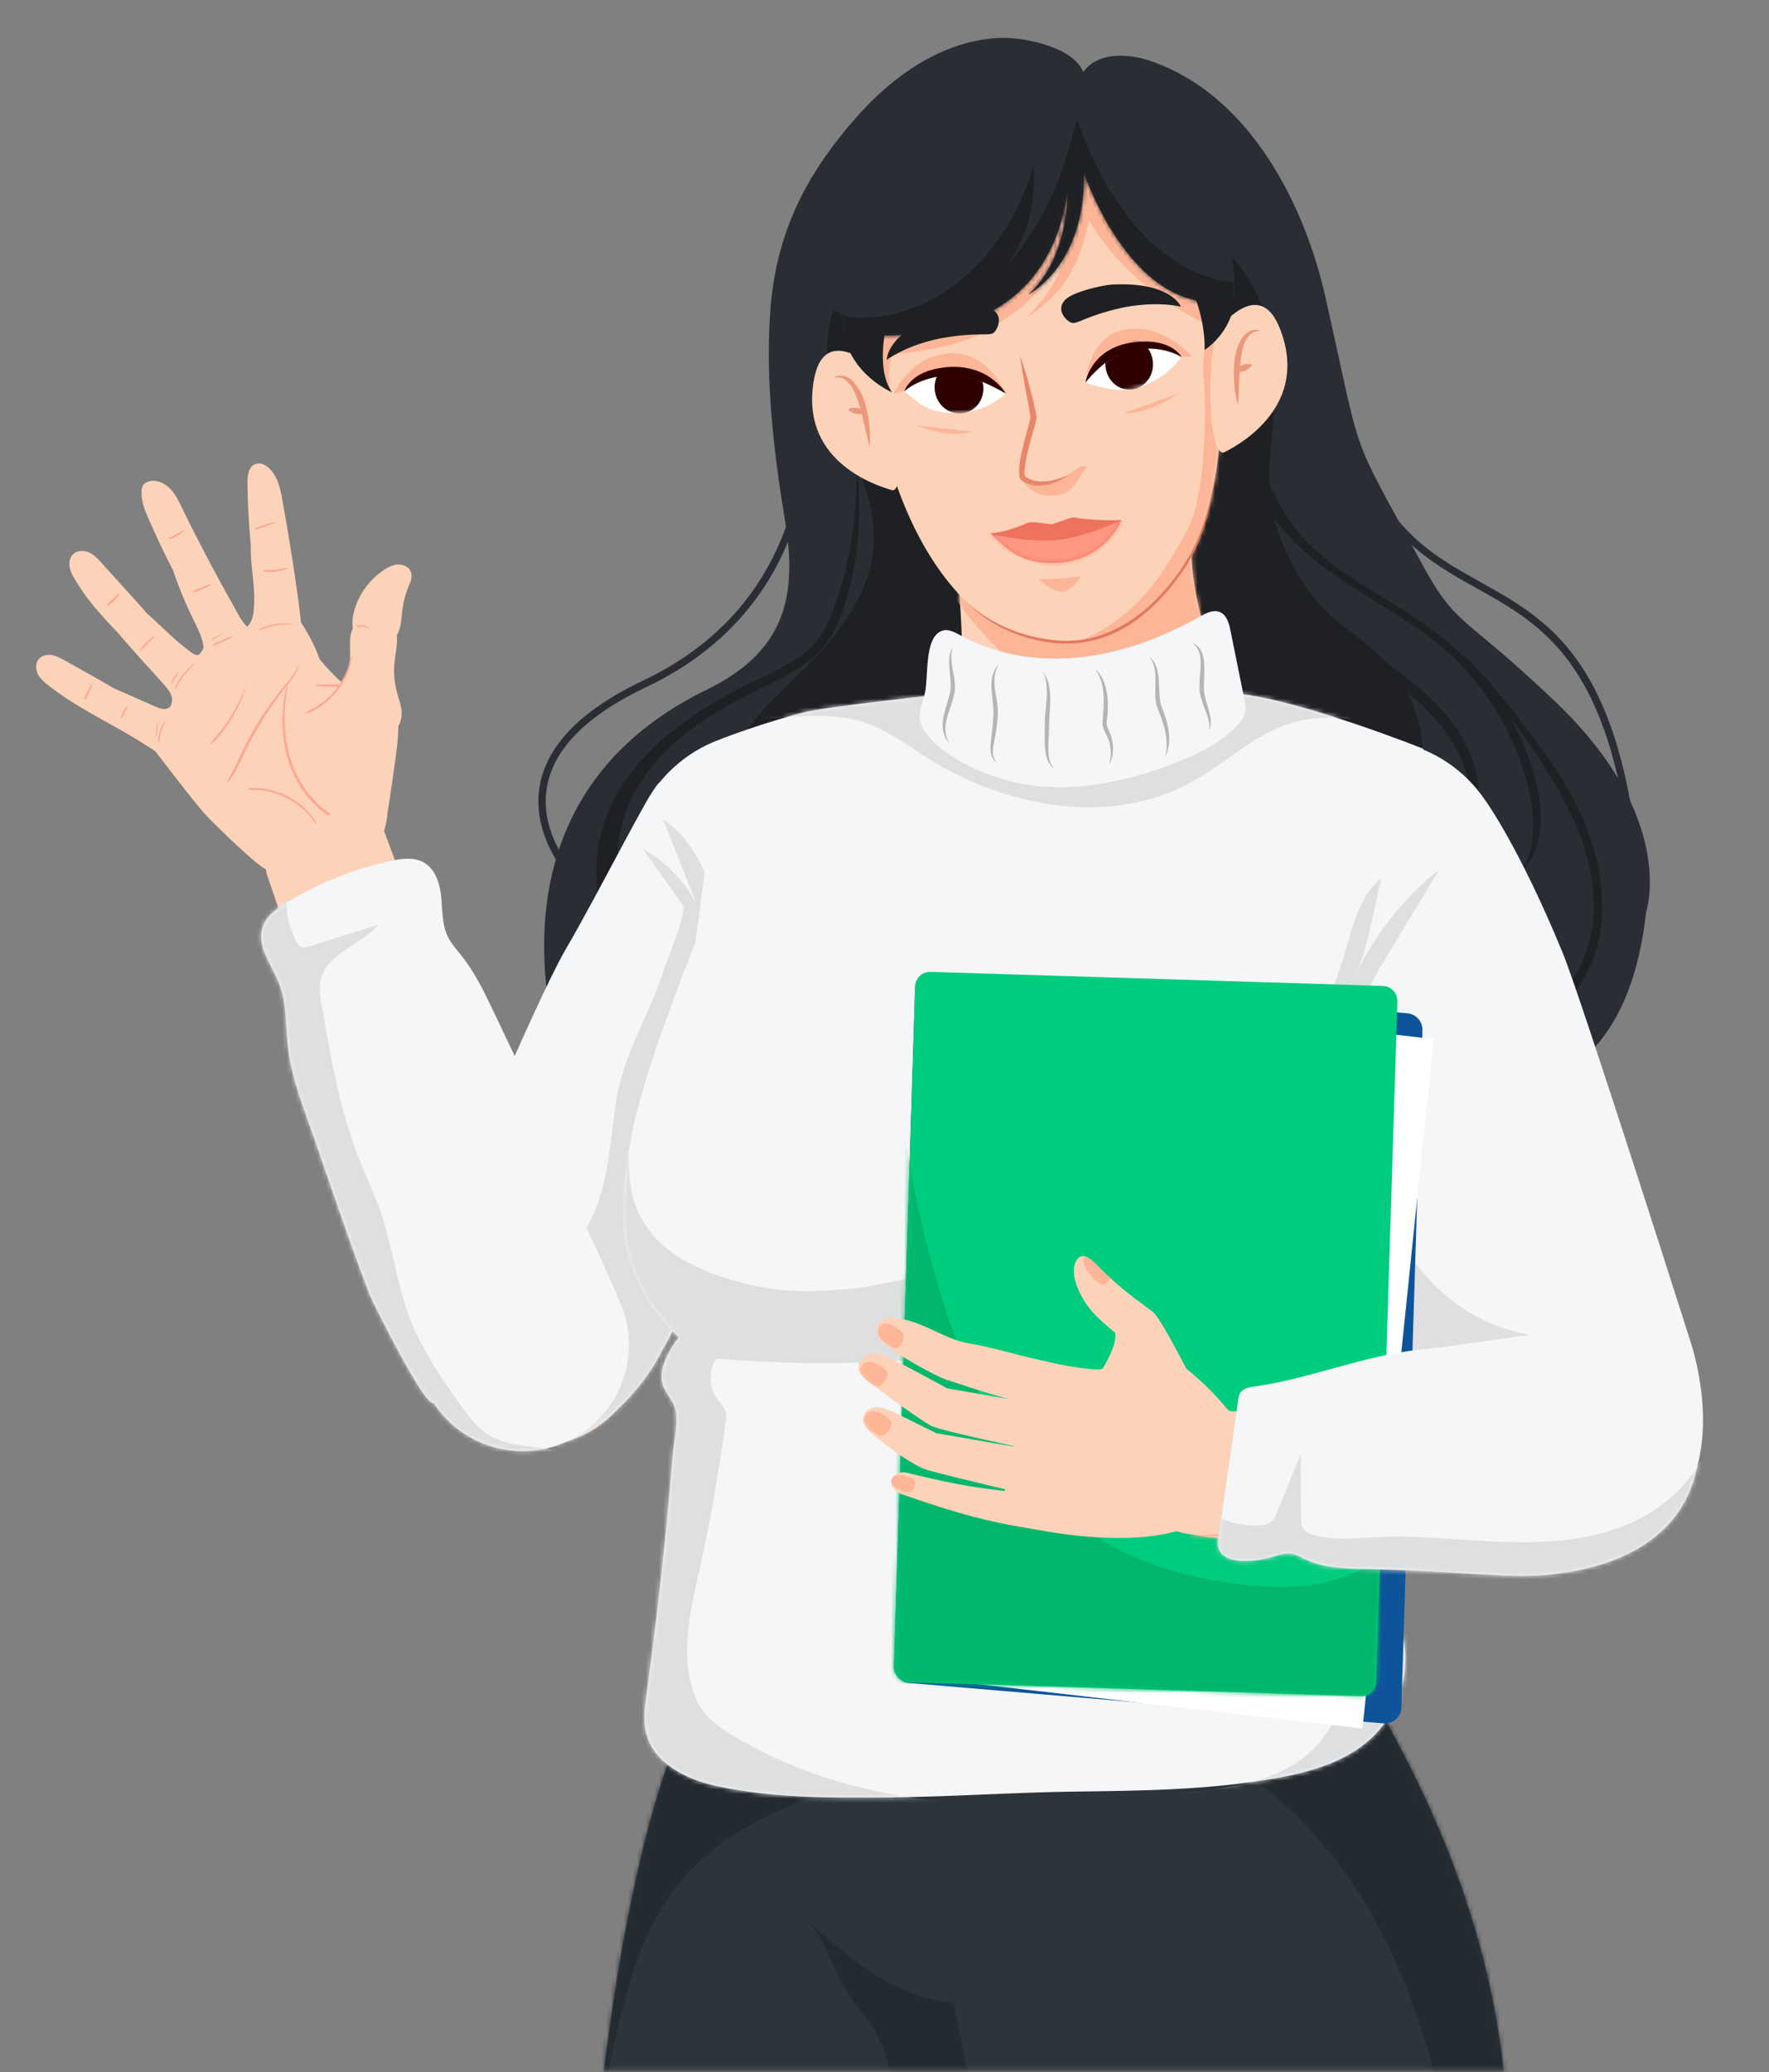 <svg xmlns="http://www.w3.org/2000/svg" width="404" height="473" viewBox="0 0 404 473" fill="none"><rect x="0" y="0" width="404" height="473" fill="#808080" stroke="none"/><g clip-path="url(#clip0_14_2124)"><mask id="mask0_14_2124" style="mask-type:luminance" maskUnits="userSpaceOnUse" x="-71" y="-37" width="545" height="510"><path d="M473.19 -37H-71V472.72H473.19V-37Z" fill="white"></path></mask><g mask="url(#mask0_14_2124)"><path d="M250.57 511.8C252.06 503.56 253.53 495.31 255 487.07C258.92 465.12 262.86 442.78 260.26 420.64C267.85 401.05 243.98 393.87 224.69 390.74C211.48 388.6 169.89 386.53 157.81 390.43C157.81 390.43 144.85 410.63 137.05 480.19C127.06 540.13 134.74 586.25 143.04 645.48C144.04 652.59 147.19 673.43 150.9 679.58C159.61 694.03 188.43 691.5 203.11 683.19C217.79 674.88 218.91 663.74 222.53 647.26C224.99 636.06 227.81 624.92 230.36 613.67C238.04 579.91 244.43 545.87 250.58 511.81L250.57 511.8Z" fill="#2D353B"></path><mask id="mask1_14_2124" style="mask-type:luminance" maskUnits="userSpaceOnUse" x="132" y="388" width="130" height="302"><path d="M250.57 511.8C252.06 503.56 253.53 495.31 255 487.07C258.92 465.12 262.86 442.78 260.26 420.64C267.85 401.05 243.98 393.87 224.69 390.74C211.48 388.6 169.89 386.53 157.81 390.43C157.81 390.43 144.85 410.63 137.05 480.19C127.06 540.13 134.74 586.25 143.04 645.48C144.04 652.59 147.19 673.43 150.9 679.58C159.61 694.03 188.43 691.5 203.11 683.19C217.79 674.88 218.91 663.74 222.53 647.26C224.99 636.06 227.81 624.92 230.36 613.67C238.04 579.91 244.43 545.87 250.58 511.81L250.57 511.8Z" fill="white"></path></mask><g mask="url(#mask1_14_2124)"><path d="M252.54 613.08C255.24 606.81 257.52 600.49 258.83 594.25C261.86 579.87 262.08 563.5 263.16 548.76C264.04 536.87 268.17 527.64 266.34 515.22C264.16 500.41 258.24 486.14 250.73 473.27C246.14 465.39 239.43 457.42 230.34 456.67C227.12 456.4 223.91 457.09 220.69 457.21C206.52 457.74 194.46 447.61 183.96 438.07C188.4 442.1 191.12 452.15 195.26 457.26C201.24 464.65 202.2 467.76 204.25 477.29C211.46 510.87 227.04 544.5 221.93 579.38C219.75 594.27 209.98 648.82 208.06 661.73C206.53 672.06 204.31 682.73 199.31 691.89C211.44 689.43 216.75 678.3 222.38 667.27C231.86 648.69 244.28 632.24 252.53 613.07L252.54 613.08Z" fill="#242B30"></path><path d="M204.4 402.21C198.09 406 190.94 408.12 184.07 410.76C174.08 414.59 164.33 419.71 157.1 427.6C139.31 447 141.15 476.98 131.05 501.28C132.51 463.41 136.05 425.63 141.67 388.16C163.25 391.24 184.91 393.83 206.61 395.92" fill="#242B30"></path></g><path d="M88.33 191.41C86.03 183.86 79.69 185.74 72.14 188.04C64.59 190.34 59.63 195.65 60.99 199.74L67.66 219.29L96.84 213.97L88.34 191.4L88.33 191.41Z" fill="#FCD3B9"></path><path d="M79.77 199.486C88.161 194.656 91.047 183.938 86.216 175.548C81.386 167.157 70.668 164.272 62.278 169.102C53.887 173.933 51.001 184.65 55.832 193.041C60.663 201.431 71.38 204.317 79.77 199.486Z" fill="#FCD3B9"></path><path d="M60.63 198.4C61.36 197.89 82.15 188.95 88.52 185.35C88.73 184.54 90.65 171.31 90.79 169.32C90.87 168.15 90.95 166.96 90.97 165.78C91.05 165.63 91.13 165.48 91.2 165.32C91.55 164.55 91.74 163.7 91.74 162.85C91.74 161.89 91.52 160.96 91.25 160.04C90.98 159.12 90.67 158.21 90.46 157.27C90.25 156.31 90.1 155.34 90.04 154.37C89.97 153.4 89.98 152.43 90.07 151.47C90.15 150.55 90.3 149.65 90.43 148.74C90.56 147.84 90.67 146.94 90.67 146.04C90.67 145.71 90.66 145.37 90.62 145.04C91.08 144.3 91.34 143.41 91.49 142.56C91.72 141.31 91.76 140.03 91.95 138.77C92.17 137.29 92.55 135.84 93.08 134.43C93.54 133.21 94.32 131.87 93.82 130.54C93.33 129.25 91.8 128.72 90.53 128.89C89.09 129.09 87.77 129.99 86.64 130.87C84.47 132.56 82.74 134.81 81.64 137.32C81.07 138.62 80.64 140.02 80.52 141.44C80.46 142.1 80.48 142.77 80.59 143.43C80.45 143.71 80.34 144.01 80.25 144.28C80 145.09 79.93 145.93 79.93 146.77C79.93 148.31 80.09 149.84 79.8 151.37C79.56 152.62 79.06 153.83 78.38 154.91C78.22 155.16 78.05 155.41 77.88 155.64C77.6 155.39 77.33 155.13 77.05 154.87C75.72 153.59 74.46 152.26 73.28 150.84C73.18 150.72 73.08 150.59 72.97 150.46C72.83 150.04 72.68 149.63 72.52 149.22C71.79 147.4 70.89 145.63 69.89 143.93C69.52 143.3 69.13 142.68 68.73 142.07C68.52 139.82 68.2 137.58 67.89 135.34C67.57 133.04 67.24 130.74 66.88 128.44C66.17 123.87 65.42 119.31 64.6 114.76C64.24 112.74 63.89 110.63 62.9 108.8C62.42 107.91 61.78 107.09 60.96 106.48C60.22 105.93 59.29 105.6 58.38 105.91C56.7 106.48 56.49 108.71 56.51 110.21C56.54 112.48 56.61 114.75 56.73 117.02C56.85 119.25 57 121.49 57.21 123.72C57.23 123.98 57.26 124.23 57.28 124.49C57.26 124.82 57.26 125.15 57.26 125.48C57.27 126.48 57.32 127.48 57.41 128.48C57.73 132.02 58.32 135.58 57.97 139.14C57.83 140.54 57.53 142.1 56.45 143.08C55.1 141.76 54.25 139.96 53.34 138.34C52.16 136.24 51 134.13 49.85 132.02C47.57 127.81 45.35 123.57 43.21 119.28C42.67 118.19 42.13 117.1 41.59 116C41.1 114.99 40.62 113.98 40.01 113.03C38.97 111.42 37.4 109.99 35.42 109.79C34.48 109.7 33.31 109.89 32.73 110.72C32.43 111.14 32.35 111.67 32.33 112.18C32.31 112.71 32.33 113.24 32.41 113.76C32.72 115.93 33.71 117.96 34.6 119.94C36.13 123.39 37.75 126.8 39.51 130.14C39.85 131.17 40.19 132.19 40.58 133.2C41.26 134.99 41.99 136.76 42.78 138.51C43.56 140.26 44.45 141.95 45.25 143.69C45.85 145.01 46.39 146.42 46.48 147.88C46.38 148.09 46.28 148.3 46.16 148.5C45.96 148.84 45.74 149.24 45.39 149.44C45.09 149.61 44.75 149.53 44.46 149.4C44.15 149.27 43.88 149.07 43.61 148.87C43.29 148.64 42.97 148.4 42.66 148.16C42.04 147.69 41.44 147.2 40.85 146.69C39.65 145.67 38.51 144.6 37.36 143.52C36.2 142.43 35.04 141.34 33.84 140.29C33.76 140.22 33.68 140.15 33.6 140.08C31.62 137.78 29.56 135.54 27.52 133.29C26.35 132 25.18 130.71 24.02 129.43C23.01 128.31 22.01 127.01 20.66 126.28C19.47 125.64 17.83 125.5 16.76 126.47C15.65 127.48 15.68 129.1 16.16 130.41C16.44 131.18 16.87 131.89 17.3 132.6C17.73 133.32 18.19 134.03 18.67 134.73C19.6 136.1 20.61 137.41 21.67 138.68C23.34 140.68 25.11 142.59 26.92 144.45C27.27 144.86 27.61 145.27 27.96 145.67C28.66 146.48 29.37 147.28 30.07 148.08C32.58 150.94 35.19 153.71 37.7 156.57C38.28 157.23 38.85 157.94 39.13 158.78C39.35 159.42 39.33 160.11 39.13 160.75C39.08 160.91 39.02 161.07 38.95 161.23C38.91 161.28 38.86 161.33 38.82 161.37C38.36 161.8 37.77 161.92 37.16 161.84C36.54 161.76 35.96 161.5 35.39 161.26C34.68 160.95 33.98 160.64 33.27 160.32C31.83 159.68 30.38 159.05 28.94 158.41C27.94 157.97 26.93 157.53 25.93 157.09C22.4 155.01 18.81 153.03 15.24 151.02C13.74 150.18 11.99 149.11 10.19 149.62C9.39 149.85 8.73 150.39 8.44 151.18C8.17 151.9 8.21 152.7 8.45 153.42C8.73 154.27 9.35 154.99 10 155.59C10.7 156.23 11.46 156.8 12.22 157.36C13.71 158.46 15.24 159.49 16.81 160.47C19.93 162.43 23.18 164.18 26.39 165.99C29.48 167.72 32.52 169.52 35.46 171.49C35.92 172.07 36.37 172.66 36.81 173.24C38.54 175.5 40.28 177.74 42.03 179.98C43.5 181.87 44.99 183.75 46.56 185.56C48.14 187.36 58.39 197.46 60.69 198.4H60.63Z" fill="#FCD3B9"></path><path d="M81.52 142.84C81.74 142.73 81.99 142.71 82.23 142.7C82.47 142.7 82.71 142.7 82.94 142.74C83.41 142.81 83.86 143 84.24 143.29C84.31 143.34 84.25 143.47 84.17 143.43C83.77 143.26 83.34 143.13 82.91 143.07C82.7 143.04 82.48 143.03 82.27 143.04C82.05 143.05 81.83 143.1 81.6 143.11C81.44 143.11 81.35 142.91 81.51 142.83L81.52 142.84Z" fill="#FFA792"></path><path d="M69.8 162.67C70.06 162.53 70.3 162.39 70.55 162.24C70.79 162.1 71.05 161.99 71.29 161.86C71.79 161.6 72.27 161.31 72.74 161C73.69 160.37 74.58 159.65 75.39 158.85C76.04 158.21 76.63 157.51 77.17 156.77C76.3 156.77 75.47 156.75 74.64 156.73C74.23 156.73 73.81 156.7 73.4 156.68C72.99 156.66 72.58 156.6 72.16 156.59C72 156.59 72.03 156.35 72.18 156.35C72.61 156.35 73.03 156.3 73.46 156.28C73.87 156.26 74.27 156.25 74.68 156.24C75.51 156.24 76.34 156.22 77.17 156.23C77.29 156.23 77.37 156.33 77.41 156.43C78.11 155.43 78.69 154.37 79.15 153.26C79.39 152.68 79.62 152.08 79.8 151.48C79.89 151.18 79.97 150.87 80.05 150.56C80.13 150.23 80.25 149.91 80.32 149.58C80.32 149.54 80.38 149.55 80.38 149.58C80.36 149.87 80.37 150.18 80.32 150.47C80.27 150.75 80.21 151.03 80.15 151.3C80.02 151.87 79.87 152.43 79.67 152.97C79.27 154.07 78.76 155.12 78.15 156.11C76.93 158.09 75.29 159.82 73.39 161.15C72.85 161.52 72.3 161.87 71.71 162.17C71.42 162.32 71.13 162.47 70.82 162.59C70.52 162.71 70.18 162.79 69.87 162.86C69.75 162.89 69.71 162.71 69.81 162.66L69.8 162.67Z" fill="#FFA792"></path><path d="M55.55 172.49C57.33 168.69 59.43 165.05 61.78 161.57C62.94 159.86 64.18 158.2 65.51 156.52C65.49 156.59 65.47 156.67 65.45 156.74C64.8 159.12 64.55 161.62 64.52 164.08C64.49 166.55 64.71 169.03 65.26 171.45C65.79 173.79 66.61 176.05 67.77 178.15C68.9 180.21 70.32 182.12 72 183.77C72.83 184.58 73.72 185.34 74.68 185.99C74.77 186.05 74.87 186.1 74.96 186.16C75.13 186.05 75.3 185.94 75.48 185.83C74.16 184.92 72.92 183.91 71.81 182.74C70.23 181.06 68.91 179.15 67.88 177.09C66.83 174.98 66.07 172.73 65.61 170.41C65.13 168.01 64.95 165.56 65.02 163.12C65.05 161.9 65.17 160.7 65.29 159.49C65.35 158.87 65.45 158.26 65.53 157.65C65.58 157.2 65.63 156.75 65.69 156.3C66.22 155.63 66.74 154.96 67.2 154.24C67.45 153.85 67.68 153.45 67.87 153.02C68.07 152.57 68.2 152.12 68.32 151.64C68.32 151.6 68.28 151.58 68.26 151.62C68.07 152.13 67.81 152.63 67.53 153.09C67.25 153.55 66.97 154.01 66.65 154.45C66.02 155.32 65.32 156.13 64.63 156.96C61.98 160.17 59.62 163.59 57.58 167.21C56.56 169.03 55.61 170.89 54.73 172.78C54.3 173.72 53.87 174.65 53.41 175.58C52.95 176.5 52.43 177.39 51.92 178.29C51.86 178.4 52 178.56 52.1 178.45C52.9 177.61 53.5 176.61 54.04 175.59C54.58 174.58 55.06 173.53 55.55 172.48V172.49Z" fill="#FFA792"></path><path d="M48.07 169.72C48.67 168.9 49.36 168.15 50 167.37C50.64 166.58 51.25 165.76 51.82 164.92C52.98 163.23 53.97 161.45 54.86 159.61C55.36 158.57 55.83 157.52 56.23 156.44C56.25 156.4 56.31 156.42 56.3 156.47C55.99 157.46 55.66 158.45 55.27 159.41C54.89 160.35 54.45 161.26 53.97 162.15C53 163.97 51.88 165.7 50.61 167.32C49.89 168.24 49.15 169.15 48.23 169.88C48.13 169.96 47.99 169.84 48.06 169.73L48.07 169.72Z" fill="#FFA792"></path><path d="M60.21 130.16C60.43 130.15 60.63 130.13 60.85 130.13C61.07 130.13 61.29 130.14 61.51 130.14C61.96 130.14 62.4 130.12 62.85 130.07C63.28 130.03 63.7 129.96 64.13 129.87C64.57 129.78 65.02 129.7 65.45 129.59C65.58 129.56 65.64 129.76 65.52 129.82C65.1 130 64.67 130.17 64.23 130.28C63.79 130.38 63.34 130.46 62.89 130.52C62.44 130.57 61.99 130.6 61.54 130.6C61.31 130.6 61.07 130.6 60.84 130.58C60.61 130.56 60.41 130.5 60.18 130.44C60.04 130.4 60.06 130.17 60.21 130.16Z" fill="#FFA792"></path><path d="M58.4 120.57C58.7 120.36 59.08 120.25 59.42 120.13C59.79 120 60.17 119.88 60.55 119.76C61.29 119.53 62.03 119.36 62.78 119.22C62.89 119.2 62.95 119.38 62.84 119.41C62.12 119.64 61.4 119.89 60.68 120.13C60.32 120.25 59.96 120.38 59.6 120.51C59.26 120.64 58.9 120.8 58.54 120.86C58.39 120.88 58.26 120.67 58.41 120.57H58.4Z" fill="#FFA792"></path><path d="M38.59 122.85C38.81 122.67 39.1 122.52 39.36 122.4C39.65 122.27 39.94 122.12 40.22 121.97C40.77 121.67 41.3 121.36 41.85 121.05C41.96 120.99 42.06 121.15 41.97 121.23C41.5 121.66 40.99 122.02 40.44 122.33C40.17 122.48 39.9 122.63 39.62 122.76C39.35 122.89 39.01 123.02 38.7 123.05C38.59 123.06 38.51 122.92 38.6 122.84L38.59 122.85Z" fill="#FFA792"></path><path d="M44.15 134.95C44.43 134.74 44.78 134.61 45.1 134.47C45.42 134.33 45.75 134.2 46.07 134.06C46.72 133.79 47.37 133.54 48.05 133.34C48.19 133.3 48.23 133.51 48.12 133.57C47.5 133.92 46.87 134.2 46.22 134.49C45.91 134.63 45.6 134.76 45.29 134.89C44.97 135.02 44.63 135.19 44.29 135.24C44.13 135.26 44.02 135.05 44.16 134.95H44.15Z" fill="#FFA792"></path><path d="M24.51 138.08C24.6 137.96 24.7 137.84 24.78 137.71C24.86 137.58 24.98 137.48 25.09 137.37C25.3 137.16 25.51 136.95 25.73 136.75C25.95 136.55 26.17 136.34 26.38 136.14C26.61 135.93 26.86 135.75 27.1 135.55C27.22 135.45 27.41 135.61 27.31 135.74C27.11 135.97 26.93 136.21 26.72 136.43C26.51 136.65 26.3 136.86 26.09 137.07C25.88 137.28 25.67 137.49 25.45 137.7C25.34 137.8 25.24 137.93 25.11 138.01C24.98 138.09 24.85 138.18 24.72 138.27C24.6 138.36 24.4 138.21 24.51 138.08Z" fill="#FFA792"></path><path d="M31.91 148.39C32.33 147.81 32.83 147.29 33.33 146.78C33.84 146.26 34.36 145.76 34.91 145.28C35.02 145.18 35.2 145.34 35.1 145.46C34.64 146.01 34.16 146.54 33.66 147.06C33.15 147.59 32.65 148.1 32.07 148.54C31.97 148.62 31.83 148.5 31.9 148.39H31.91Z" fill="#FFA792"></path><path d="M19.25 159.52C19.32 159.21 19.44 158.94 19.58 158.66C19.73 158.37 19.87 158.08 20.02 157.79C20.16 157.51 20.3 157.23 20.46 156.96C20.62 156.68 20.79 156.41 20.95 156.13C21.01 156.03 21.17 156.12 21.13 156.22C21.01 156.51 20.91 156.81 20.78 157.1C20.66 157.39 20.52 157.67 20.38 157.96C20.25 158.24 20.12 158.51 19.98 158.79C19.84 159.08 19.7 159.37 19.49 159.62C19.41 159.71 19.21 159.68 19.24 159.53L19.25 159.52Z" fill="#FFA792"></path><path d="M27.68 163.76C27.67 163.54 27.77 163.3 27.85 163.1C27.93 162.88 28.05 162.67 28.16 162.46C28.27 162.26 28.38 162.07 28.51 161.89C28.65 161.71 28.8 161.53 28.95 161.36C29.04 161.26 29.19 161.36 29.12 161.48C29.01 161.67 28.91 161.86 28.81 162.05C28.72 162.25 28.61 162.43 28.51 162.63C28.42 162.82 28.33 163.02 28.25 163.21C28.21 163.31 28.16 163.41 28.11 163.51C28.06 163.62 28.03 163.73 27.95 163.82C27.87 163.91 27.67 163.91 27.66 163.75L27.68 163.76Z" fill="#FFA792"></path><path d="M48.58 147.18C48.72 147.04 48.94 146.95 49.12 146.86C49.31 146.77 49.5 146.68 49.69 146.6C50.1 146.42 50.51 146.25 50.92 146.07L52.11 145.56C52.5 145.39 52.9 145.21 53.32 145.15C53.37 145.15 53.4 145.21 53.36 145.24C53.04 145.5 52.66 145.67 52.29 145.85L51.08 146.4C50.69 146.58 50.3 146.76 49.9 146.94C49.71 147.03 49.52 147.11 49.32 147.19C49.12 147.27 48.9 147.38 48.69 147.39C48.57 147.39 48.51 147.27 48.59 147.18H48.58Z" fill="#FFA792"></path><path d="M48.24 146.03C48.46 145.85 48.72 145.71 48.96 145.57C49.22 145.42 49.48 145.27 49.74 145.12C50.26 144.83 50.79 144.55 51.32 144.28C50.86 144.63 50.37 144.95 49.88 145.26C49.63 145.42 49.37 145.57 49.11 145.73C48.86 145.88 48.6 146.05 48.33 146.16C48.25 146.19 48.17 146.09 48.25 146.03H48.24Z" fill="#FFA792"></path><path d="M59.11 143.76C60.16 143.05 61.5 142.7 62.74 142.48C64.04 142.26 65.33 142.27 66.63 142.48C66.7 142.49 66.69 142.6 66.62 142.6C65.36 142.5 64.07 142.59 62.83 142.81C62.21 142.92 61.6 143.08 61 143.27C60.4 143.47 59.81 143.72 59.21 143.92C59.12 143.95 59.01 143.83 59.11 143.76Z" fill="#FFA792"></path><path d="M39.95 157.19C39.97 156.91 40.12 156.61 40.25 156.35C40.38 156.08 40.52 155.81 40.67 155.55C40.98 155.02 41.32 154.51 41.71 154.03C42.46 153.09 43.32 152.23 44.35 151.58C44.4 151.55 44.45 151.63 44.41 151.67C43.53 152.47 42.69 153.3 41.98 154.25C41.63 154.72 41.31 155.21 41.02 155.71C40.87 155.96 40.74 156.22 40.61 156.48C40.48 156.74 40.36 157.05 40.18 157.27C40.1 157.36 39.95 157.32 39.96 157.19H39.95Z" fill="#FFA792"></path><path d="M39.1 156.02C39.17 155.54 39.47 155.09 39.71 154.68C39.96 154.25 40.25 153.85 40.6 153.49C40.67 153.42 40.77 153.53 40.73 153.6C40.48 154.01 40.23 154.42 39.99 154.84C39.87 155.04 39.76 155.25 39.65 155.45C39.54 155.66 39.42 155.89 39.27 156.08C39.22 156.14 39.1 156.11 39.11 156.02H39.1Z" fill="#FFA792"></path><path d="M36.15 169.35C36.04 168.93 36.15 168.42 36.24 168.01C36.33 167.56 36.44 167.12 36.59 166.69C36.88 165.82 37.33 165.02 37.87 164.28C37.9 164.24 37.96 164.28 37.94 164.33C37.51 165.11 37.17 165.95 36.9 166.8C36.77 167.22 36.66 167.64 36.58 168.07C36.54 168.29 36.52 168.51 36.48 168.72C36.45 168.93 36.42 169.17 36.33 169.36C36.29 169.45 36.18 169.43 36.15 169.34V169.35Z" fill="#FFA792"></path><path d="M35.6 167.96C35.6 167.51 35.67 167.06 35.71 166.61C35.76 166.16 35.8 165.71 35.85 165.26C35.86 165.15 36.04 165.16 36.03 165.28C36 165.73 35.97 166.18 35.94 166.63C35.91 167.08 35.89 167.53 35.82 167.98C35.8 168.12 35.6 168.1 35.61 167.96H35.6Z" fill="#FFA792"></path><path d="M56.94 180.31C57.27 180.36 57.61 180.31 57.94 180.32C58.27 180.32 58.59 180.34 58.92 180.36C59.57 180.4 60.22 180.48 60.86 180.6C63.14 181.02 65.33 181.93 67.26 183.22C69.17 184.5 70.83 186.15 72.14 188.04C72.19 188 72.25 187.97 72.3 187.93C71.65 186.79 70.87 185.76 69.93 184.84C68.23 183.16 66.17 181.86 63.94 181C62.82 180.57 61.66 180.25 60.47 180.06C59.88 179.97 59.29 179.9 58.7 179.87C58.4 179.86 58.11 179.85 57.81 179.85C57.51 179.85 57.21 179.85 56.92 179.92C56.71 179.98 56.71 180.27 56.93 180.3L56.94 180.31Z" fill="#FFA792"></path><path d="M334.37 636.35C337.82 585.54 344.78 542.46 344.48 491.57C344.15 433.87 317.12 388.62 283.89 342.81C283.89 342.81 208.14 382.18 208.12 382.2C202.94 387.13 209.17 408.96 210.06 414.65C213.4 435.99 217.72 457.19 222.12 478.34C234.16 536.24 245.95 586.5 260.36 643.84C263.06 654.6 265.96 665.74 273.09 674.32C280.66 683.43 292.86 688.7 304.79 687.79C316.72 686.88 323.03 677.73 328.61 667.31C332.96 659.19 334.24 637.99 334.35 636.34L334.37 636.35Z" fill="#2D353B"></path><mask id="mask2_14_2124" style="mask-type:luminance" maskUnits="userSpaceOnUse" x="206" y="342" width="139" height="346"><path d="M334.37 636.35C337.82 585.54 344.78 542.46 344.48 491.57C344.15 433.87 317.12 388.62 283.89 342.81C283.89 342.81 208.14 382.18 208.12 382.2C202.94 387.13 209.17 408.96 210.06 414.65C213.4 435.99 217.72 457.19 222.12 478.34C234.16 536.24 245.95 586.5 260.36 643.84C263.06 654.6 265.96 665.74 273.09 674.32C280.66 683.43 292.86 688.7 304.79 687.79C316.72 686.88 323.03 677.73 328.61 667.31C332.96 659.19 334.24 637.99 334.35 636.34L334.37 636.35Z" fill="white"></path></mask><g mask="url(#mask2_14_2124)"><path d="M341.36 644.05C347.85 613.66 348.71 582.13 349.89 551.14C351.35 512.85 357.19 472.39 347.98 434.61C343.02 414.27 330.47 394.38 310.7 386.64C291.81 379.25 270.28 384.19 251.44 391.72C281.2 395.38 305.43 418.81 317.75 445.69C343.88 502.7 333 570.09 331.17 630.67C330.52 652.34 329.74 674.6 321.17 694.51C327 688.22 330.55 680.17 333.45 672.1C336.75 662.89 339.33 653.52 341.35 644.04L341.36 644.05Z" fill="#242B30"></path></g><path d="M302.73 67.95C311.47 106.96 307.84 97.48 324.55 128.35C332.76 143.52 333.62 139.58 355.31 160.29C383.23 186.96 375.93 208.25 375.93 208.25C368.58 274.27 305.22 251.85 240.81 220.54L132.39 254.7C132.39 254.7 101.11 186.9 161.36 157.47C178.61 149.04 182.32 137.09 179.32 119.07C176.71 103.4 174.78 86.92 175.91 71.09C177.18 53.37 183.93 40.02 195.39 26.98C209.93 10.43 223.4 8.78 228.69 8.65C233.95 8.52 245.06 10.68 247.39 16.43C250.8 11.75 257.73 12.22 262.6 13.87C285.53 21.61 298.02 46.93 302.73 67.94V67.95Z" fill="#2A2D33"></path><mask id="mask3_14_2124" style="mask-type:luminance" maskUnits="userSpaceOnUse" x="124" y="8" width="253" height="247"><path d="M302.73 67.95C311.47 106.96 307.84 97.48 324.55 128.35C332.76 143.52 333.62 139.58 355.31 160.29C383.23 186.96 375.93 208.25 375.93 208.25C368.58 274.27 305.22 251.85 240.81 220.54L132.39 254.7C132.39 254.7 101.11 186.9 161.36 157.47C178.61 149.04 182.32 137.09 179.32 119.07C176.71 103.4 174.78 86.92 175.91 71.09C177.18 53.37 183.93 40.02 195.39 26.98C209.93 10.43 223.4 8.78 228.69 8.65C233.95 8.52 245.06 10.68 247.39 16.43C250.8 11.75 257.73 12.22 262.6 13.87C285.53 21.61 298.02 46.93 302.73 67.94V67.95Z" fill="white"></path></mask><g mask="url(#mask3_14_2124)"><path d="M263.57 211.72C251.61 212.02 239 209.95 227.15 211.29C213.3 212.87 200.85 216.91 186.57 216.29C183.52 216.16 180.33 215.87 177.74 214.26C174.8 212.44 173.06 209.21 171.59 206.08C166.68 195.67 163.14 183.52 167.31 172.79C171.18 162.86 180.69 156.49 187.72 148.48C195.73 139.35 201.37 129.5 199.03 117.02C197.56 109.16 194.02 101.86 191.53 94.26C189.04 86.66 187.61 78.25 190.4 70.76C190.12 71.5 211.84 74.8 213.81 74.92C222.4 75.45 231.06 74.95 239.53 73.42C254.6 70.71 268.18 68.57 278.79 56.29C284.51 60.97 288.07 67.92 289.73 75.12C291.39 82.32 291.28 89.82 290.67 97.19C290.17 103.17 289.36 109.23 290.33 115.15C291.79 123.97 296.94 133.88 303.43 140.07C307.96 144.39 313.49 147.4 317.65 152.36C323.72 159.58 326.27 169.62 324.37 178.86C319.33 203.45 284.87 211.17 263.57 211.71V211.72Z" fill="#1E2023"></path><path d="M333.72 197.86C335.31 194.94 336.63 191.73 337.42 188.5C338.21 185.27 338.04 181.55 337.5 178.23C336.44 171.66 333 165.98 328.47 161.21C319.48 151.74 307.36 145.99 297.72 137.27C295.12 134.92 292.68 132.36 290.7 129.47C289.68 127.98 288.9 126.38 287.97 124.83C287.04 123.28 286.13 121.77 285.37 120.16C284.94 119.25 283.36 119.68 283.45 120.68C283.72 123.92 284.49 126.73 286.22 129.5C287.95 132.27 289.93 134.64 292.16 136.87C296.62 141.35 301.88 144.95 307.2 148.33C317.75 155.03 329.19 162.03 334.06 174.19C335.54 177.87 336.21 181.85 336.09 185.81C335.96 190.05 335.5 193.96 333.63 197.82C333.6 197.87 333.68 197.92 333.71 197.87L333.72 197.86Z" fill="#1E2023"></path><path d="M345.14 200.75C352.27 196.35 352.77 187.08 351.06 179.72C348.9 170.43 344.53 161.72 338.46 154.37C332.39 147.02 324.8 141.86 316.81 136.98C308.82 132.1 300.71 127.34 295.21 119.81C291.91 115.29 289.65 110.09 287.57 104.93C285.49 99.77 283.38 94.42 279.48 90.15C278.91 89.53 278.05 90.32 278.38 91C280.47 95.44 282.32 100.02 284.21 104.55C286.1 109.08 287.84 113.68 290.57 117.7C295.62 125.14 302.96 130.18 310.42 134.94C317.88 139.7 325.96 144.22 332.43 150.58C339.06 157.09 344.21 165.19 347.29 173.96C348.9 178.53 350.16 183.42 350.13 188.3C350.12 190.5 349.91 192.81 349.27 194.92C348.54 197.33 347.16 199.2 345.06 200.6C344.96 200.67 345.06 200.83 345.15 200.76L345.14 200.75Z" fill="#1E2023"></path><path d="M334.37 149.66C343.19 161.56 352.8 173.14 359.16 186.63C364.81 198.62 366.87 215.08 357.3 225.77C355.06 228.28 352.36 230.34 349.32 231.78C347.78 232.51 346.14 233.03 344.48 233.36C342.82 233.69 341.17 234.04 339.51 234.32C338.45 234.5 338.51 236.17 339.51 236.4C341.1 236.76 342.63 236.95 344.24 236.63C345.85 236.31 347.32 235.82 348.78 235.2C351.66 233.97 354.28 232.19 356.55 230.04C361.54 225.29 364.6 218.9 365.55 212.11C366.57 204.79 365.36 197.3 362.86 190.39C360.25 183.17 356.24 176.72 351.75 170.53C346.43 163.19 340.84 156.03 334.4 149.64C334.38 149.62 334.35 149.64 334.36 149.67L334.37 149.66Z" fill="#1E2023"></path><path d="M195.09 97.01L195.55 99.6C195.56 99.66 195.65 99.63 195.64 99.58L195.22 96.98C195.21 96.89 195.07 96.93 195.08 97.02L195.09 97.01Z" fill="#1E2023"></path><path d="M195.45 105.22C196.04 115.74 194.51 126.47 191.26 136.49C189.72 141.23 187.82 145.68 183.89 148.92C180.35 151.84 176.04 153.65 171.95 155.64C156.81 163.01 140.75 173.97 136.97 191.53C135.9 196.5 135.84 201.87 137.05 206.82C137.65 209.29 138.61 211.7 139.94 213.87C141.18 215.89 142.63 217.95 144.6 219.3C145.2 219.71 145.93 219.03 145.77 218.4C145.24 216.31 144.31 214.35 143.7 212.28C143.09 210.21 142.55 208.14 142.08 206.04C141.14 201.88 140.8 197.73 141.13 193.47C141.8 184.82 146.15 177.3 152.22 171.28C158.29 165.26 166.19 160.86 173.89 157.08C177.86 155.13 181.93 153.27 185.38 150.43C189.01 147.44 191.15 143.42 192.61 139.02C196.23 128.08 197.06 116.62 195.49 105.22C195.49 105.19 195.44 105.2 195.44 105.22H195.45Z" fill="#1E2023"></path><path d="M238.5 13.08C238.62 13.08 238.62 12.89 238.5 12.89C238.38 12.89 238.38 13.08 238.5 13.08Z" fill="#1E2023"></path></g><path d="M131.36 201.97C130.94 201.56 121.18 191.84 123.24 179.53C124.81 170.18 132.76 162.05 146.88 155.36C187.32 136.2 183.18 95.5 183.14 95.09L184.78 94.9C184.83 95.32 189.12 137.17 147.59 156.85C133.99 163.29 126.35 171.01 124.88 179.79C122.95 191.24 132.42 200.69 132.52 200.78L131.36 201.96V201.97Z" fill="#2A2D33"></path><path d="M375.29 210.45L373.64 210.53C370.7 152.96 353.73 143.49 337.32 134.34C331.72 131.22 325.93 127.98 320.82 122.91C301.05 103.24 286.89 52.62 286.75 52.11L288.35 51.67C288.49 52.17 302.53 102.37 321.99 121.73C326.93 126.65 332.37 129.68 338.13 132.89C354.94 142.27 372.31 151.96 375.3 210.45H375.29Z" fill="#2A2D33"></path><path d="M246.59 151.41C237.64 153.03 230.15 151.82 223.82 148.65L227.68 131.78L265.46 93.38L267.65 139.35C267.73 140.29 267.84 141.16 267.96 142C262.29 146.45 255.28 149.84 246.6 151.41H246.59Z" fill="#FCB697"></path><path d="M284.04 159.49C284.04 159.49 278.55 156.76 276.48 149.02C274.19 140.45 272.11 134.07 272.04 124.39C271.9 106.06 270.39 105.01 270.39 105.01L213.41 110.34C213.41 110.34 218.78 124.15 218.91 131.14C219.04 138.13 221.19 154.46 217.52 157.06C213.85 159.66 228.43 178.13 251.97 174.27C273.06 170.81 284.03 159.48 284.03 159.48L284.04 159.49Z" fill="#FCD3B9"></path><mask id="mask4_14_2124" style="mask-type:luminance" maskUnits="userSpaceOnUse" x="213" y="105" width="72" height="70"><path d="M284.04 159.49C284.04 159.49 278.55 156.76 276.48 149.02C274.19 140.45 272.11 134.07 272.04 124.39C271.9 106.06 270.39 105.01 270.39 105.01L213.41 110.34C213.41 110.34 218.78 124.15 218.91 131.14C219.04 138.13 221.19 154.46 217.52 157.06C213.85 159.66 228.43 178.13 251.97 174.27C273.06 170.81 284.03 159.48 284.03 159.48L284.04 159.49Z" fill="white"></path></mask><g mask="url(#mask4_14_2124)"><path d="M285.42 135.59C284.96 137.28 263.99 157.26 249.31 158.69C234.63 160.12 217.86 137.34 216.2 133.33C214.54 129.32 225.27 99.22 225.27 99.22L280.55 105.44L285.42 135.58V135.59Z" fill="#FCB697"></path></g><path d="M185.93 86.48C187.85 76.35 195.29 80.32 200.24 84.31C204.28 92.91 207.24 111.64 203.86 111.93C199.38 110.71 182.45 104.85 185.93 86.48Z" fill="#FCD3B9"></path><path d="M190.45 86.21C191.53 85.39 193.17 85.73 194.21 86.52C197.24 89.09 198.07 93.29 198.53 97.03C198.74 98.7 198.73 100.39 198.64 102.07C198.15 100.45 197.87 98.82 197.46 97.21C196.56 93.89 195.22 85.2 190.45 86.22V86.21Z" fill="#ED977C"></path><path d="M193.63 93.42C195.08 92.74 196.82 93.06 197.93 94.22C196.48 94.9 194.75 94.57 193.63 93.42Z" fill="#ED977C"></path><path d="M276.77 54.16C276.77 54.16 285.28 108.47 270 130.05C260.35 143.67 251.59 145.99 245.83 146.5C241.13 146.92 229.53 146.06 220.6 137.3C211.82 128.69 198.69 108.87 197.24 65.85C195.79 22.84 228.8 29.63 233.74 29.02C240.21 28.22 268.03 17.59 276.77 54.15V54.16Z" fill="#FCD3B9"></path><mask id="mask5_14_2124" style="mask-type:luminance" maskUnits="userSpaceOnUse" x="197" y="26" width="83" height="121"><path d="M276.77 54.16C276.77 54.16 285.28 108.47 270 130.05C260.35 143.67 251.59 145.99 245.83 146.5C241.13 146.92 229.53 146.06 220.6 137.3C211.82 128.69 198.69 108.87 197.24 65.85C195.79 22.84 228.8 29.63 233.74 29.02C240.21 28.22 268.03 17.59 276.77 54.15V54.16Z" fill="white"></path></mask><g mask="url(#mask5_14_2124)"><path d="M203.72 89.55C202.81 88.29 202.81 84.05 203.65 81.02C209.39 80.33 220.01 79.01 225.95 75.11C233.32 70.27 238.08 68.4 244.19 53.42C242.26 63.92 239.47 67 234.44 72.67C240.7 68.1 245.9 63.92 248.74 50.24C257.6 66.3 276.13 74.34 276.13 74.34C276.13 74.34 274.37 81.72 274.87 86.01C275.37 90.3 275.88 112.64 271.01 121.25C266.13 129.86 259.42 143.25 241.07 148.2C222.72 153.15 264.93 149.57 264.93 149.57C264.93 149.57 306.8 84.7 306.73 84.06C306.66 83.42 285.07 32.19 284.12 31.43C283.17 30.67 223.21 31.3 223.21 31.3C223.21 31.3 193.12 54.32 193.11 55.01C192.73 75.81 203.74 89.54 203.74 89.54L203.72 89.55Z" fill="#FCB697"></path></g><path d="M292.28 74.96C288.49 65.37 281.93 70.67 277.82 75.51C275.46 84.72 276.07 103.67 279.45 103.32C283.62 101.28 299.16 92.34 292.28 74.96Z" fill="#FCD3B9"></path><path d="M287.79 75.54C282.91 75.44 283.23 84.22 282.96 87.65C282.86 89.3 282.89 90.95 282.71 92.64C282.31 91.01 281.98 89.35 281.88 87.67C281.63 83.91 281.66 79.63 284.15 76.54C285.03 75.57 286.57 74.93 287.79 75.53V75.54Z" fill="#ED977C"></path><path d="M286.02 83.22C285.15 84.56 283.51 85.21 281.95 84.81C282.82 83.46 284.46 82.82 286.02 83.22Z" fill="#ED977C"></path><path d="M277.84 106.89C276.75 115.33 274.73 124.15 269.57 131.13C260.77 143.55 248.96 150.21 233.74 145.31C228.79 143.79 224.19 141.02 220.59 137.3C225.67 141.96 232.14 144.91 238.89 145.88C253.43 148.51 264.98 138.27 271.86 126.48C275.09 120.43 276.68 113.65 277.84 106.89Z" fill="#E27960"></path><path d="M192.7 75.83C192.7 75.83 238.47 84.51 243.84 43.34C243.84 43.34 244.24 58.96 234.82 67.24C234.82 67.24 247.91 60.74 247.56 39.48C247.56 39.48 258.94 73.8 281.95 68.41C281.95 68.41 284.12 13.68 233.38 18.83C178.51 24.4 192.7 75.83 192.7 75.83Z" fill="#2A2D33"></path><mask id="mask6_14_2124" style="mask-type:luminance" maskUnits="userSpaceOnUse" x="191" y="18" width="91" height="59"><path d="M192.7 75.83C192.7 75.83 238.47 84.51 243.84 43.34C243.84 43.34 244.24 58.96 234.82 67.24C234.82 67.24 247.91 60.74 247.56 39.48C247.56 39.48 258.94 73.8 281.95 68.41C281.95 68.41 284.12 13.68 233.38 18.83C178.51 24.4 192.7 75.83 192.7 75.83Z" fill="white"></path></mask><g mask="url(#mask6_14_2124)"><path d="M220.47 88.01C213.79 90.84 201.58 93.41 195.12 89.06C187.06 83.63 188.39 75.33 187.63 67.31C187.97 70.92 192.46 72.42 196.09 72.49C215.66 72.9 231.34 55.6 235.96 37.75C236.97 47.07 233.85 56.76 227.58 63.74C237.26 52.07 241.69 44.63 245.93 27.07C249.45 36.82 252.02 41.86 257.11 48.8C262.09 55.58 268.93 61.25 277.02 63.58C280.67 64.63 284.69 64.96 288.22 63.52C288.71 67.64 289.2 71.87 288.26 75.91C287.32 79.95 284.64 83.85 280.67 85.07C275.22 86.74 269.76 83.07 264.89 80.11C261.01 77.76 256.92 75.75 252.69 74.13C247.84 72.27 241.41 77.87 237.06 80.15C231.64 83 226.1 85.62 220.46 88.01H220.47Z" fill="#1E2023"></path></g><path d="M202.8 72.68C202.8 72.68 199.61 83.72 203.71 89.56C203.71 89.56 194.18 85.5 192.7 75.83" fill="#1E2023"></path><path d="M272.32 66.31C272.32 66.31 275.29 72.87 275.11 79.88C275.11 79.88 281.28 76.1 281.95 68.41" fill="#1E2023"></path><path d="M122.48 330.08C136.149 330.08 147.23 318.999 147.23 305.33C147.23 291.661 136.149 280.58 122.48 280.58C108.811 280.58 97.73 291.661 97.73 305.33C97.73 318.999 108.811 330.08 122.48 330.08Z" fill="#FCD3B9"></path><path d="M122.88 244.43C110.52 275.08 101.86 288.16 98.94 297.68C98.94 297.68 131.16 306.17 145.35 314.83L168.66 262.28L122.88 244.43Z" fill="#FCD3B9"></path><mask id="mask7_14_2124" style="mask-type:luminance" maskUnits="userSpaceOnUse" x="98" y="244" width="71" height="71"><path d="M122.88 244.43C110.52 275.08 101.86 288.16 98.94 297.68C98.94 297.68 131.16 306.17 145.35 314.83L168.66 262.28L122.88 244.43Z" fill="white"></path></mask><g mask="url(#mask7_14_2124)"><path d="M111.34 254.63C111.34 254.63 127.53 290.75 169.28 302.82C211.03 314.88 208.08 227.93 208.08 227.93L91.63 194.16L111.33 254.63H111.34Z" fill="#FCB697"></path></g><path d="M175.14 230.01C192.559 230.01 206.68 215.889 206.68 198.47C206.68 181.051 192.559 166.93 175.14 166.93C157.721 166.93 143.6 181.051 143.6 198.47C143.6 215.889 157.721 230.01 175.14 230.01Z" fill="#F5F6F7"></path><path d="M100.15 281.3C100.15 281.3 82.12 312.15 106.29 326.27C132.79 341.74 149.96 310.61 149.96 310.61L202.81 213.63L150.55 178.65C147.97 181.09 137.38 202.67 129.05 216.97C122.26 228.63 100.16 281.29 100.16 281.29L100.15 281.3Z" fill="#F5F6F7"></path><mask id="mask8_14_2124" style="mask-type:luminance" maskUnits="userSpaceOnUse" x="93" y="178" width="110" height="153"><path d="M100.15 281.3C100.15 281.3 82.12 312.15 106.29 326.27C132.79 341.74 149.96 310.61 149.96 310.61L202.81 213.63L150.55 178.65C147.97 181.09 137.38 202.67 129.05 216.97C122.26 228.63 100.16 281.29 100.16 281.29L100.15 281.3Z" fill="white"></path></mask><g mask="url(#mask8_14_2124)"><path d="M163.58 271.031C163.33 254.101 165.16 237.281 164.58 220.351C164.37 214.151 163.88 207.891 161.97 201.991C160.06 196.091 156.59 190.521 151.44 187.081C153.96 193.461 156.48 199.831 159.01 206.211C156.27 201.041 152 196.691 146.88 193.851C149.88 198.101 152.89 202.351 155.89 206.601C157.04 208.231 152.23 219.421 151.56 221.521C148.16 232.101 142.41 240.401 140.69 251.571C139.09 262.011 138.94 273.371 132.64 282.351C124.52 293.921 113.86 298.231 112.84 313.751C112.42 320.081 113.06 327.361 118.07 331.251C123.69 335.621 131.95 333.511 138.16 330.031C148.84 324.071 156.16 316.541 159.74 304.821C163.06 293.941 163.74 282.331 163.57 271.021L163.58 271.031Z" fill="#DEDFE0"></path></g><path d="M164.93 168.62L158.82 215.14C158.82 215.14 147.17 243.91 144.36 258.58C140.71 277.61 140.52 291.17 154.99 305.28C152.44 308.79 149.8 313.33 151.81 317.17C152.94 319.32 154.04 320.14 154.39 322.48C154.82 325.3 153.91 328.95 153.67 331.81C153.17 338.01 152.61 344.2 151.99 350.38C150.78 362.47 149.34 374.54 147.68 386.57C147.25 389.66 146.82 392.86 147.63 395.87C149.43 402.52 156.61 406.15 163.33 407.65C176.2 410.53 190.57 410.46 203.71 410.31C217.73 410.15 231.72 409.16 245.74 408.99C260.92 408.8 276.18 408.61 291.13 405.98C299.15 404.57 307.4 402.26 313.32 396.68C318.25 392.03 321.01 385.19 320.98 378.43C320.95 371.82 317.09 367.91 314.66 362.13C308.66 347.86 303.01 332.53 305.17 316.82C306.59 306.47 308.03 296.13 309.46 285.78C313.05 259.82 316.64 233.86 320.23 207.9C321.83 196.31 323.43 182.52 325.04 170.93C325.04 170.93 297.26 159.83 282.59 158.33L242.88 171.65L214.4 158.57C214.4 158.57 188.53 161.35 183.57 162.62C173.94 165.09 164.92 168.6 164.92 168.6L164.93 168.62Z" fill="#F5F6F7"></path><mask id="mask9_14_2124" style="mask-type:luminance" maskUnits="userSpaceOnUse" x="142" y="158" width="184" height="253"><path d="M164.93 168.62L158.82 215.14C158.82 215.14 147.17 243.91 144.36 258.58C140.71 277.61 140.52 291.17 154.99 305.28C152.44 308.79 149.8 313.33 151.81 317.17C152.94 319.32 154.04 320.14 154.39 322.48C154.82 325.3 153.91 328.95 153.67 331.81C153.17 338.01 152.61 344.2 151.99 350.38C150.78 362.47 149.34 374.54 147.68 386.57C147.25 389.66 146.82 392.86 147.63 395.87C149.43 402.52 156.61 406.15 163.33 407.65C176.2 410.53 190.57 410.46 203.71 410.31C217.73 410.15 231.72 409.16 245.74 408.99C260.92 408.8 276.18 408.61 291.13 405.98C299.15 404.57 307.4 402.26 313.32 396.68C318.25 392.03 321.01 385.19 320.98 378.43C320.95 371.82 317.09 367.91 314.66 362.13C308.66 347.86 303.01 332.53 305.17 316.82C306.59 306.47 308.03 296.13 309.46 285.78C313.05 259.82 316.64 233.86 320.23 207.9C321.83 196.31 323.43 182.52 325.04 170.93C325.04 170.93 297.26 159.83 282.59 158.33L242.88 171.65L214.4 158.57C214.4 158.57 188.53 161.35 183.57 162.62C173.94 165.09 164.92 168.6 164.92 168.6L164.93 168.62Z" fill="white"></path></mask><g mask="url(#mask9_14_2124)"><path d="M132.14 309.4C132.68 314.87 133.66 320.3 135.09 325.61C136.24 329.89 137.68 334.12 138.07 338.53C138.99 348.85 133.86 357.72 132.14 367.58C132.14 376.14 132.04 384.77 131.99 393.39C131.93 403.58 134.24 413.81 145.48 417.05C149.94 418.34 154.68 418.06 159.29 418.63C165.47 419.4 171.34 421.69 177.28 423.55C197.31 429.83 218.92 431.35 239.47 427.06C249.5 424.96 259.2 421.52 269.2 419.3C281.05 416.66 293.22 415.76 305.1 413.27C313.74 411.46 322.89 408.35 327.82 401.02C331.39 395.71 332.15 388.93 331.49 382.56C330.83 376.19 328.89 370.04 327.47 363.8C323.16 344.81 323.73 325.1 324.33 305.64C317.74 314.33 313.98 325.14 313.77 336.05C313.57 345.98 316.22 355.93 314.84 365.77C313.97 371.97 311.54 377.83 309.1 383.59C306.59 389.53 303.91 395.65 299.16 400.01C292.36 406.26 282.6 407.82 273.44 408.97C253.85 411.42 234.02 413.24 214.39 411.17C199.43 409.59 184.52 405.67 171.28 398.41C165.47 395.23 160.42 392.65 158.33 386.15C155.3 376.73 157.79 367.11 159.87 357.8C162.33 346.82 164.2 335.67 165.73 324.52C165.83 323.77 165.93 323 165.73 322.27C165.44 321.21 164.58 320.42 163.91 319.54C161.89 316.87 161.74 312.94 163.54 310.13C177.62 311.33 191.79 311.51 205.9 310.65C213.16 310.21 220.54 310.28 227.82 310.2C232.17 310.16 236.46 310.14 240.75 309.31C242.56 308.96 251.03 304.8 252.01 305.2C243.33 301.66 234.66 298.12 225.98 294.58C222.52 293.17 218.98 291.74 215.26 291.43C208.46 290.86 201.3 293.55 194.58 294.18C185.81 295 178.38 295.16 169.73 292.91C155.77 289.28 144.21 282.71 143.64 267.15C143.41 260.8 143.91 254.43 145.12 248.2C134.58 266.58 130.09 288.31 132.15 309.38L132.14 309.4Z" fill="#DEDFE0"></path><path d="M156.53 166.86C165.6 164.85 174.85 163.72 184.14 163.48C188.2 163.38 192.33 163.45 196.24 164.56C202.12 166.22 207.09 170.07 212.27 173.31C230.13 184.5 253.88 188.68 272.3 178.45C279.84 174.26 286.23 167.87 294.44 165.21C306.22 161.4 318.9 166.08 330.39 170.7C304.57 154.4 273.27 149.29 242.78 147.65C234.82 147.22 226.83 147.01 218.88 147.64C203.38 148.87 188.13 153.33 174.42 160.67" fill="#DEDFE0"></path></g><path d="M236.8 179.44C228.75 178.66 217.16 174.33 211.83 167.86C211.14 167.02 210.53 166.08 210.25 165.02C209.7 162.95 210.47 160.8 211.1 158.76C212.19 155.2 210.83 145.45 215.17 143.99C216.58 143.51 218.07 144.34 219.38 145.06C227.75 149.67 237.66 151.1 247.15 150.01C256.64 148.92 265.74 145.42 274.07 140.74C275.47 139.95 277.12 139.11 278.6 139.73C280.15 140.38 280.68 142.27 281.01 143.92C282.07 149.17 283.13 154.41 284.19 159.66C284.39 160.64 284.59 161.66 284.38 162.64C284.14 163.76 283.4 164.71 282.62 165.55C278.85 169.58 273.74 172.07 268.61 174.09C258.51 178.05 247.61 180.5 236.81 179.45L236.8 179.44Z" fill="#F5F6F7"></path><path d="M217.54 147.82C216.44 151.52 218.92 155.26 217.79 158.99C216.93 162.51 214.65 166.12 216.79 169.57C216.1 168.92 215.67 168.01 215.45 167.07C214.82 164.23 216.19 161.36 216.81 158.76C217.9 155.26 215.66 151.18 217.53 147.82H217.54Z" fill="#B5B5B5"></path><path d="M228.16 151.65C225.83 155.13 228.06 159.18 227.87 162.97C227.83 164.96 227.51 166.91 227.13 168.82C226.81 170.63 226.23 172.78 227.76 174.19C225.92 173.12 226.14 170.51 226.36 168.7C226.58 166.77 226.85 164.85 226.87 162.95C227.04 159.32 225.1 154.63 228.16 151.64V151.65Z" fill="#B5B5B5"></path><path d="M238.21 153.37C240.57 156.58 239.73 160.91 239.62 164.59C239.58 166.48 239.51 168.37 239.42 170.26C239.4 172.09 239.4 174.12 240.86 175.44C240 174.98 239.44 174.08 239.11 173.15C238.29 170.34 238.68 167.4 238.62 164.52C238.74 160.75 239.83 156.95 238.21 153.36V153.37Z" fill="#B5B5B5"></path><path d="M250.1 152.66C252.99 155.37 253.24 159.85 252.89 163.58C252.75 164.55 252.65 165.37 252.96 166.17C254.25 168.66 254.8 172.03 253.27 174.55C253.83 172.72 253.79 170.79 253.23 169.07C252.84 167.78 251.72 166.44 251.78 164.93C252.13 160.81 252.62 156.24 250.11 152.65L250.1 152.66Z" fill="#B5B5B5"></path><path d="M262.52 149.91C265.67 152.74 264.13 157.63 265.22 161.17C266.72 164.86 267.88 168.97 266.14 172.8C267.06 168.74 265.8 165.21 264.26 161.45C263.07 157.55 265.02 153.37 262.51 149.91H262.52Z" fill="#B5B5B5"></path><path d="M272.16 146.75C275.95 148.02 274.88 153.41 274.97 156.47C274.61 160 277.47 163.36 276.16 166.84C276.64 163.21 273.61 160.15 273.97 156.47C273.84 153.38 275.33 148.59 272.15 146.75H272.16Z" fill="#B5B5B5"></path><path d="M313.01 231.82C330.429 231.82 344.55 217.699 344.55 200.28C344.55 182.861 330.429 168.74 313.01 168.74C295.591 168.74 281.47 182.861 281.47 200.28C281.47 217.699 295.591 231.82 313.01 231.82Z" fill="#F5F6F7"></path><path d="M326.14 328.61C326.14 328.61 337.73 367.26 371.43 353.1C398.81 341.59 385.88 305.68 385.88 305.68C385.88 305.68 361.16 227.89 356.85 217.43C346.94 193.36 339.36 182.94 339.36 182.94L283.42 211.2L326.13 328.61H326.14Z" fill="#F5F6F7"></path><mask id="mask10_14_2124" style="mask-type:luminance" maskUnits="userSpaceOnUse" x="283" y="182" width="106" height="175"><path d="M326.14 328.61C326.14 328.61 337.73 367.26 371.43 353.1C398.81 341.59 385.88 305.68 385.88 305.68C385.88 305.68 361.16 227.89 356.85 217.43C346.94 193.36 339.36 182.94 339.36 182.94L283.42 211.2L326.13 328.61H326.14Z" fill="white"></path></mask><g mask="url(#mask10_14_2124)"><path d="M367.28 306.88C365.25 306.05 362.99 306.13 360.8 306.08C355.31 305.94 347.89 304.78 342.79 303.01C330.1 298.61 320.55 287.46 315.98 275.06C313.71 268.88 313.61 262.06 311.89 255.63C309.62 247.13 308.29 238.05 311.09 229.51C312.49 225.25 314.84 221.37 317.16 217.54C321.02 211.18 324.88 204.82 328.74 198.46C320.51 204.97 313.83 213.43 309.42 222.96C312.34 216.67 313.79 207.3 315.51 200.51C309.94 204.39 308.25 214.64 306.13 220.73C302.46 231.28 298.78 241.83 295.11 252.38C293.71 256.4 292.29 260.53 292.33 264.79C292.38 269.2 293.98 273.42 295.57 277.54C298.59 285.37 302.24 293.24 303.97 301.37C305.38 308 305.87 313.48 311.91 317.5C322.6 323.5 335.39 318.26 346.34 315.85C348.99 315.27 354.13 312.88 358.82 311.11C362.74 311.5 366.67 311.78 370.61 311.93C371 309.78 369.28 307.71 367.25 306.88H367.28Z" fill="#DEDFE0"></path></g><path d="M315.98 393.42L207.6 384.19C205.62 384.02 204.11 382.33 204.17 380.34L208.98 225.7C209.05 223.55 210.9 221.9 213.04 222.09L321.42 231.32C323.4 231.49 324.91 233.18 324.85 235.17L320.04 389.81C319.97 391.96 318.12 393.61 315.98 393.42Z" fill="#0D549B"></path><path d="M311.17 394.58L206.09 382.47L222.34 225.1L327.41 237.21L311.17 394.58Z" fill="white"></path><path d="M315.815 225.072L212.525 221.862C210.637 221.803 209.059 223.286 209 225.174L204.174 380.469C204.116 382.357 205.599 383.935 207.486 383.994L310.777 387.204C312.664 387.262 314.242 385.78 314.301 383.892L319.127 228.597C319.186 226.709 317.703 225.131 315.815 225.072Z" fill="#00CC7E"></path><mask id="mask11_14_2124" style="mask-type:luminance" maskUnits="userSpaceOnUse" x="204" y="221" width="116" height="167"><path d="M315.815 225.072L212.525 221.862C210.637 221.803 209.059 223.286 209 225.174L204.174 380.469C204.116 382.357 205.599 383.935 207.486 383.994L310.777 387.204C312.664 387.262 314.242 385.78 314.301 383.892L319.127 228.597C319.186 226.709 317.703 225.131 315.815 225.072Z" fill="white"></path></mask><g mask="url(#mask11_14_2124)"><path d="M204.17 225.1C203.19 247.8 210.75 301.35 231.17 331.69C243.86 350.54 261.04 359.04 283.6 361.69C290.7 362.53 298.02 362.65 304.89 360.69C311.76 358.73 318.21 354.45 321.6 348.15C323.36 359.81 324.33 371.59 324.52 383.38C324.56 385.93 324.54 388.58 323.38 390.85C320.83 395.83 314.23 396.76 308.65 397.01C268.51 398.79 228.23 397.34 188.32 392.67C184.7 363.25 195.77 333.86 195.01 304.23" fill="#00B76C"></path></g><path fill-rule="evenodd" clip-rule="evenodd" d="M256.74 94.27C256.74 94.27 262.04 94.85 268.89 89.93L256.74 94.27Z" fill="#FCB697"></path><path fill-rule="evenodd" clip-rule="evenodd" d="M247.98 87.09C261.33 80.89 272.25 81.45 272.25 81.45C272.25 81.45 266.12 74.11 257.65 75.11C248.58 76.18 247.98 87.1 247.98 87.1V87.09Z" fill="#FCB697"></path><path fill-rule="evenodd" clip-rule="evenodd" d="M269.85 81.53C269.85 81.53 258.69 73.46 250.68 84.09C250.3 84.59 248.06 86.62 247.9 87.32C247.9 87.32 255.36 90.24 260.11 88.47C265.57 86.44 267.74 84.1 269.85 81.52V81.53Z" fill="white"></path><mask id="mask12_14_2124" style="mask-type:luminance" maskUnits="userSpaceOnUse" x="247" y="78" width="23" height="12"><path d="M269.85 81.53C269.85 81.53 258.69 73.46 250.68 84.09C250.3 84.59 248.06 86.62 247.9 87.32C247.9 87.32 255.36 90.24 260.11 88.47C265.57 86.44 267.74 84.1 269.85 81.52V81.53Z" fill="white"></path></mask><g mask="url(#mask12_14_2124)"><path d="M258.317 88.949C261.313 88.723 263.544 85.919 263.3 82.687C263.057 79.454 260.431 77.016 257.435 77.242C254.439 77.468 252.208 80.272 252.451 83.504C252.695 86.737 255.321 89.175 258.317 88.949Z" fill="#2E0000"></path></g><path fill-rule="evenodd" clip-rule="evenodd" d="M269.85 81.53C269.85 81.53 265.41 78.5 258.29 79.98C254.76 80.72 251.25 83.25 247.9 87.32C247.9 87.32 249.21 78.26 261.13 77.96C267.95 77.79 269.86 81.52 269.86 81.52L269.85 81.53Z" fill="#2E0000"></path><path fill-rule="evenodd" clip-rule="evenodd" d="M222.18 98.54C222.18 98.54 217.16 100.33 209.36 97.13L222.18 98.54Z" fill="#FCB697"></path><path fill-rule="evenodd" clip-rule="evenodd" d="M229.57 89.64C214.84 86.74 204.12 89.85 204.12 89.85C204.12 89.85 207.54 81.73 216.19 80.71C225.46 79.62 229.57 89.64 229.57 89.64Z" fill="#FCB697"></path><path fill-rule="evenodd" clip-rule="evenodd" d="M206.52 89.37C206.52 89.37 212.81 79.8 226.18 87.36C226.73 87.67 229.38 89.2 229.71 89.85C229.71 89.85 224.45 94.91 216.85 94.3C211.01 93.82 209.23 91.39 206.52 89.38V89.37Z" fill="white"></path><mask id="mask13_14_2124" style="mask-type:luminance" maskUnits="userSpaceOnUse" x="206" y="84" width="24" height="11"><path d="M206.52 89.37C206.52 89.37 212.81 79.8 226.18 87.36C226.73 87.67 229.38 89.2 229.71 89.85C229.71 89.85 224.45 94.91 216.85 94.3C211.01 93.82 209.23 91.39 206.52 89.38V89.37Z" fill="white"></path></mask><g mask="url(#mask13_14_2124)"><path d="M220.167 94.309C223.178 93.707 225.104 90.643 224.47 87.464C223.835 84.284 220.879 82.195 217.868 82.796C214.857 83.397 212.93 86.462 213.565 89.641C214.2 92.82 217.155 94.91 220.167 94.309Z" fill="#2E0000"></path></g><path fill-rule="evenodd" clip-rule="evenodd" d="M206.52 89.37C206.52 89.37 209.91 85.9 217.34 85.67C221.02 85.56 225.11 87.19 229.71 89.85C229.71 89.85 225.5 82.1 214.3 84.08C207.68 85.25 206.52 89.36 206.52 89.36V89.37Z" fill="#2E0000"></path><path d="M269.68 70C264.3 68.89 258.79 69.69 255.95 70.32C248.06 72.09 245.94 74.13 244.7 73.68C243.46 73.23 240.99 70.71 243.32 68.38C245.03 66.67 251.66 65.05 254.29 64.94C267.55 64.38 269.68 70 269.68 70Z" fill="#1E2023"></path><path d="M202.52 82.13C207.06 79.03 212.45 77.65 215.32 77.15C223.28 75.75 226.03 76.81 226.99 75.92C227.96 75.02 229.28 71.75 226.23 70.5C223.99 69.58 217.25 70.63 214.78 71.54C202.33 76.12 202.52 82.13 202.52 82.13Z" fill="#1E2023"></path><path d="M247.38 106.4C244.66 106.47 242.42 113.18 233.55 109.01C232.4 108.86 235.56 113.27 239.53 113.15C240.57 113.12 241.8 113.04 243.36 112.47C244.92 111.9 246.67 108.96 247 108.24C247.27 107.67 249.06 106.35 247.38 106.39V106.4Z" fill="#FCB697"></path><path d="M232.95 81.1C234.44 85.48 235.71 89.93 236.62 94.47C236.73 94.86 236.76 95.63 236.62 95.98C235.66 99.99 234.13 103.93 233.96 108.03C233.96 108.38 234.09 108.78 234.11 108.75C235.65 109.91 237.7 110.11 239.66 109.78C241.27 109.53 242.85 108.97 244.37 108.25C241.32 110.47 236.81 112.08 233.34 109.7C233 109.41 232.91 109.1 232.83 108.84C232.4 105.99 233.39 103.21 233.99 100.49C234.02 100.28 235.46 95.28 235.36 95.21C234.58 90.53 233.54 85.82 232.96 81.09L232.95 81.1Z" fill="#E8866B"></path><path fill-rule="evenodd" clip-rule="evenodd" d="M247 131.56C247 131.56 239.43 132.44 237.2 132.19C237.2 132.19 240.01 135.05 242.37 135.08C244.73 135.11 247 131.56 247 131.56Z" fill="#FCB697"></path><path d="M240.23 119.65C241.65 119.35 244.68 117.92 245.42 118.13C246.16 118.34 251.4 118.96 256.1 118.71C256.1 118.71 252.44 128.01 241.21 128.48C231.9 128.86 228.97 123.87 226.14 121.78C226.14 121.78 229.78 121.56 234.49 119.44C236.01 118.76 239.4 119.82 240.23 119.65Z" fill="#ED735F"></path><mask id="mask14_14_2124" style="mask-type:luminance" maskUnits="userSpaceOnUse" x="226" y="118" width="31" height="11"><path d="M240.23 119.65C241.65 119.35 244.68 117.92 245.42 118.13C246.16 118.34 251.4 118.96 256.1 118.71C256.1 118.71 252.44 128.01 241.21 128.48C231.9 128.86 228.97 123.87 226.14 121.78C226.14 121.78 229.78 121.56 234.49 119.44C236.01 118.76 239.4 119.82 240.23 119.65Z" fill="white"></path></mask><g mask="url(#mask14_14_2124)"><path d="M256.1 118.71C256.1 118.71 247.91 122.75 241.12 123.3C234.33 123.85 228.24 122.18 225.55 121.84C209.71 119.84 246.03 131.85 246.03 131.85C246.03 131.85 262.97 127.46 262.61 126.85C262.25 126.24 256.1 118.72 256.1 118.72V118.71Z" fill="#FF9783"></path></g><path d="M282.703 347.277C289.332 342.236 290.62 332.775 285.579 326.145C280.538 319.516 271.077 318.228 264.447 323.27C257.818 328.311 256.53 337.772 261.571 344.401C266.613 351.031 276.074 352.318 282.703 347.277Z" fill="#FCD3B9"></path><path d="M281.18 322.83C281.18 322.83 274.4 313.4 262.85 306.99C260.08 305.46 257.98 300.55 253.46 303.2C257.1 303.89 251.87 312.36 251.87 312.36C251.46 313.15 243.86 312.05 235.41 310.09L228.12 347.33C260.01 355.15 271.87 348.36 271.87 348.36L281.18 322.82V322.83Z" fill="#FCD3B9"></path><path d="M243.55 322.83C231.55 319.68 228.86 319.23 217.02 315.25C214.22 314.61 204.2 308.87 202.17 306.87C200.36 305.47 199.84 303.95 200.43 302.74C201.1 301.14 202.34 300.6 203.51 300.73C210.28 301.17 215.53 305.75 221.25 306.67C226.49 307.51 231.33 309.1 237.4 310.45C240.5 311.14 243.59 311.88 246.66 312.69C250.69 313.92 247.38 324.05 243.55 322.83Z" fill="#FCD3B9"></path><path d="M239.95 342.45C239.95 342.45 216.22 336.89 211.82 335.59C207.42 334.29 198.98 327.17 198.98 327.17C196.63 325.08 196.81 323.86 197.55 322.58C199.11 320.38 201.68 321.27 204.1 322.36L213.84 327.17L242.13 332.06C246.16 332.88 243.99 343.31 239.97 342.45H239.95Z" fill="#FCD3B9"></path><mask id="mask15_14_2124" style="mask-type:luminance" maskUnits="userSpaceOnUse" x="197" y="321" width="48" height="22"><path d="M239.95 342.45C239.95 342.45 216.22 336.89 211.82 335.59C207.42 334.29 198.98 327.17 198.98 327.17C196.63 325.08 196.81 323.86 197.55 322.58C199.11 320.38 201.68 321.27 204.1 322.36L213.84 327.17L242.13 332.06C246.16 332.88 243.99 343.31 239.97 342.45H239.95Z" fill="white"></path></mask><g mask="url(#mask15_14_2124)"><path d="M197.69 322.91C197.29 323.47 196.95 325.08 198.78 326.4C200.72 327.8 201.53 328.53 202.89 326.61C204.25 324.69 203.48 324.02 201.26 322.72C199.43 321.65 198.09 322.33 197.69 322.9V322.91Z" fill="#FCB697"></path></g><path d="M238.84 331.64C238.84 331.64 215.4 326.87 212.63 325.47C209.86 324.07 198.43 315.53 198.43 315.53C195.96 313.22 195.75 313.02 196.22 311.14C196.55 309.92 198.58 308.19 201.85 309.45C205.12 310.71 216.28 316.93 216.28 316.93L241 321.25C245.03 322.06 242.86 332.5 238.84 331.64Z" fill="#FCD3B9"></path><mask id="mask16_14_2124" style="mask-type:luminance" maskUnits="userSpaceOnUse" x="196" y="309" width="48" height="23"><path d="M238.84 331.64C238.84 331.64 215.4 326.87 212.63 325.47C209.86 324.07 198.43 315.53 198.43 315.53C195.96 313.22 195.75 313.02 196.22 311.14C196.55 309.92 198.58 308.19 201.85 309.45C205.12 310.71 216.28 316.93 216.28 316.93L241 321.25C245.03 322.06 242.86 332.5 238.84 331.64Z" fill="white"></path></mask><g mask="url(#mask16_14_2124)"><path d="M196.82 311.63C196.42 312.19 196.08 313.8 197.91 315.12C199.85 316.52 200.66 317.25 202.02 315.33C203.38 313.41 202.61 312.74 200.39 311.44C198.56 310.37 197.22 311.05 196.82 311.62V311.63Z" fill="#FCB697"></path></g><path d="M239.44 349.49C226.79 347.95 218.1 345.32 206.07 341.15C205.18 340.89 204.46 340.35 204.02 339.74C203.58 339.12 203.42 338.41 203.63 337.74C203.84 337.07 204.39 336.58 205.1 336.32C205.81 336.06 206.67 336.04 207.53 336.3C219.42 339.24 227.87 340.66 240.13 341.02C243.25 341.24 242.77 349.75 239.44 349.48V349.49Z" fill="#FCD3B9"></path><path d="M260.6 310.18C257.54 306.65 255.34 304.81 253.45 303.21C251.36 301.44 249.02 299.53 247.16 296.19C243.8 290.17 245.57 287.04 247.07 286.77C248.43 286.53 249.87 288.2 250.74 289.06C255.52 293.75 257.94 295.52 263.34 299.53C265.23 300.93 273.56 317.57 273.56 317.57C273.56 317.57 263.21 311.94 260.6 310.19V310.18Z" fill="#FCD3B9"></path><path d="M248.95 290.98C247.51 289.41 246.8 286.85 248.27 287C249.22 287.46 250.12 288.46 250.73 289.06C251.8 290.11 252.75 291.01 253.64 291.82C253.52 292 253.38 292.18 253.21 292.37C251.64 294.13 250.85 293.04 248.95 290.97V290.98Z" fill="#FCB697"></path><path d="M200.76 303.02C200.46 303.6 200.27 305.16 202.11 306.46C204.07 307.84 204.9 308.57 205.93 306.57C206.96 304.57 206.17 303.92 203.97 302.65C202.15 301.6 201.06 302.43 200.76 303.02Z" fill="#FCB697"></path><path d="M203.62 337.8C203.76 337.3 204.52 336.36 206.41 336.87C208.42 337.42 209.35 337.58 208.87 339.29C208.39 341.01 207.52 340.83 205.42 340.07C203.69 339.44 203.47 338.3 203.61 337.79L203.62 337.8Z" fill="#FCB697"></path><path d="M141.63 297.37C138.47 289.93 135.26 282.76 131.55 275.64C129.2 271.14 128.41 265.77 126.57 261.01C124.52 255.7 122.07 250.55 119.62 245.41C117.33 240.59 115.03 235.78 112.74 230.96C110.66 226.6 108.56 222.2 105.58 218.4C104.38 216.88 103.04 215.44 102.21 213.68C100.92 210.94 101.06 207.79 100.76 204.77C100.46 201.76 99.49 198.48 96.88 196.94C94.58 195.59 91.68 195.99 89.07 196.57C80.85 198.4 72.92 201.56 65.69 205.88C63.94 206.93 62.14 208.16 60.96 209.77C60.5 210.4 60.14 211.09 59.91 211.85C58.63 216.12 62.03 220.21 63.69 224.35C65.57 229.04 65.2 234.29 65.8 239.31C66.47 244.92 68.37 250.29 70.26 255.61C74.97 268.86 79.34 282.3 84.38 295.43C85.07 297.23 97.09 321.35 99.05 320.3C101.41 323.9 104.75 326.92 108.92 328.91C121.02 334.67 135.51 329.54 141.27 317.43C144.41 310.84 144.31 303.54 141.62 297.33L141.63 297.37Z" fill="#F5F6F7"></path><mask id="mask17_14_2124" style="mask-type:luminance" maskUnits="userSpaceOnUse" x="59" y="196" width="85" height="136"><path d="M141.63 297.37C138.47 289.93 135.26 282.76 131.55 275.64C129.2 271.14 128.41 265.77 126.57 261.01C124.52 255.7 122.07 250.55 119.62 245.41C117.33 240.59 115.03 235.78 112.74 230.96C110.66 226.6 108.56 222.2 105.58 218.4C104.38 216.88 103.04 215.44 102.21 213.68C100.92 210.94 101.06 207.79 100.76 204.77C100.46 201.76 99.49 198.48 96.88 196.94C94.58 195.59 91.68 195.99 89.07 196.57C80.85 198.4 72.92 201.56 65.69 205.88C63.94 206.93 62.14 208.16 60.96 209.77C60.5 210.4 60.14 211.09 59.91 211.85C58.63 216.12 62.03 220.21 63.69 224.35C65.57 229.04 65.2 234.29 65.8 239.31C66.47 244.92 68.37 250.29 70.26 255.61C74.97 268.86 79.34 282.3 84.38 295.43C85.07 297.23 97.09 321.35 99.05 320.3C101.41 323.9 104.75 326.92 108.92 328.91C121.02 334.67 135.51 329.54 141.27 317.43C144.41 310.84 144.31 303.54 141.62 297.33L141.63 297.37Z" fill="white"></path></mask><g mask="url(#mask17_14_2124)"><path d="M68.85 198.31C64.22 202.8 64.91 209.33 67.59 214.82C67.87 215.39 68.22 216 68.82 216.22C69.39 216.44 70.02 216.25 70.59 216.07C75.89 214.4 81.19 212.73 86.49 211.06C82.39 215.77 74.6 217.63 73.23 223.72C72.81 225.61 73.13 227.58 73.46 229.49C75.5 241.36 77.57 253.33 81.99 264.54C83.58 268.56 85.46 272.47 86.88 276.55C89.72 284.73 90.67 293.51 93.84 301.57C96.5 308.34 101.18 315.18 105.41 321.11C107.32 323.79 109.46 326.45 112.36 328.01C114.78 329.32 117.57 329.77 120.3 330.14C123.93 330.64 127.58 331.04 131.23 331.33C124.87 335.42 116.75 336.67 109.45 334.69C100.79 332.35 92.07 324.57 89.82 315.73C87.78 307.73 83.25 299.89 79.95 292.33C76.36 284.1 72.76 275.87 69.17 267.64C65.32 258.83 61.45 249.92 59.77 240.46C58.51 233.35 58.5 226 56.56 219.04C55.54 215.38 53.99 211.5 55.27 207.92C56.99 203.1 63.06 201.06 65.12 196.38" fill="#DEDFE0"></path></g><path d="M361.83 354.66C375.499 354.66 386.58 343.579 386.58 329.91C386.58 316.241 375.499 305.16 361.83 305.16C348.161 305.16 337.08 316.241 337.08 329.91C337.08 343.579 348.161 354.66 361.83 354.66Z" fill="#FCD3B9"></path><path d="M356.9 305.61C356.9 305.61 300.11 325.25 265.03 324.43L276.09 346.77C276.09 346.77 303.53 352.57 330.7 354.79C346.6 356.09 359.51 355.4 364.94 354.47C375.34 352.69 372.79 334.19 372.79 334.19L356.91 305.62L356.9 305.61Z" fill="#FCD3B9"></path><path d="M386.55 328.7C385.89 315.04 374.28 304.51 360.62 305.18C359.36 305.24 358.14 305.43 356.93 305.67L356.9 305.61C356.9 305.61 310.83 323.03 275.75 322.21C275.75 322.21 263.21 322.69 261.56 336.36C260.63 344.04 264.32 349.5 275.75 350.86C290.87 352.66 303.52 352.56 330.68 354.78C346.58 356.08 359.49 355.39 364.92 354.46C364.98 354.45 365.04 354.43 365.1 354.42C377.72 352.74 387.16 341.65 386.54 328.7H386.55Z" fill="#FCD3B9"></path><mask id="mask18_14_2124" style="mask-type:luminance" maskUnits="userSpaceOnUse" x="261" y="305" width="126" height="51"><path d="M386.55 328.7C385.89 315.04 374.28 304.51 360.62 305.18C359.36 305.24 358.14 305.43 356.93 305.67L356.9 305.61C356.9 305.61 310.83 323.03 275.75 322.21C275.75 322.21 263.21 322.69 261.56 336.36C260.63 344.04 264.32 349.5 275.75 350.86C290.87 352.66 303.52 352.56 330.68 354.78C346.58 356.08 359.49 355.39 364.92 354.46C364.98 354.45 365.04 354.43 365.1 354.42C377.72 352.74 387.16 341.65 386.54 328.7H386.55Z" fill="white"></path></mask><g mask="url(#mask18_14_2124)"><path d="M266.9 350.54C267.42 350.73 328.76 348.41 343.8 346.87C358.84 345.32 390.42 336.43 390.42 336.43L366.52 372.42L295.59 370.83L266.91 350.55L266.9 350.54Z" fill="#FCB697"></path></g><path d="M347.73 307.83C357.5 305.77 365.75 312.33 367.93 321.8C368.15 323.07 368.37 324.33 368.53 325.59C368.07 324.39 367.72 323.18 367.28 322C363.94 313.18 357.41 307.8 347.72 307.83H347.73Z" fill="#FFA792"></path><path d="M282.76 319.63C281.28 330.05 279.8 340.47 278.31 350.89C278.19 351.76 278.06 352.67 278.33 353.51C278.97 355.54 281.48 356.26 283.61 356.33C285.82 356.4 288.04 356.13 290.17 355.52C291.72 355.08 293.29 354.45 294.89 354.69C296.05 354.86 297.08 355.48 298.14 355.98C302.4 357.98 307.26 358.1 311.96 358.18C322.88 358.38 333.55 359.22 344.37 359.7C360.72 360.42 391.6 355.51 387.99 322.45C387.99 322.45 383.54 303.4 360 304.01C347.85 304.32 336.43 306.89 324.46 308.08C311.65 309.35 299.36 314.71 286.43 316.53C285.21 316.7 283.82 316.97 283.2 318.03C282.94 318.48 282.86 319.01 282.79 319.53V319.63H282.76Z" fill="#F5F6F7"></path><mask id="mask19_14_2124" style="mask-type:luminance" maskUnits="userSpaceOnUse" x="278" y="303" width="111" height="57"><path d="M282.76 319.63C281.28 330.05 279.8 340.47 278.31 350.89C278.19 351.76 278.06 352.67 278.33 353.51C278.97 355.54 281.48 356.26 283.61 356.33C285.82 356.4 288.04 356.13 290.17 355.52C291.72 355.08 293.29 354.45 294.89 354.69C296.05 354.86 297.08 355.48 298.14 355.98C302.4 357.98 307.26 358.1 311.96 358.18C322.88 358.38 333.55 359.22 344.37 359.7C360.72 360.42 391.6 355.51 387.99 322.45C387.99 322.45 383.54 303.4 360 304.01C347.85 304.32 336.43 306.89 324.46 308.08C311.65 309.35 299.36 314.71 286.43 316.53C285.21 316.7 283.82 316.97 283.2 318.03C282.94 318.48 282.86 319.01 282.79 319.53V319.63H282.76Z" fill="white"></path></mask><g mask="url(#mask19_14_2124)"><path d="M272.85 339.79C274.89 345.94 281.45 348.6 287.56 348.24C288.49 348.18 289.47 348.04 290.21 347.47C290.96 346.89 291.34 345.98 291.7 345.1C293.48 340.75 295.25 336.4 297.03 332.05C297.07 336.85 297.1 341.66 297.14 346.46C297.14 347.23 297.16 348.04 297.53 348.73C298.07 349.74 299.24 350.22 300.35 350.52C304.73 351.7 309.37 351.13 313.9 350.91C323.34 350.46 332.78 351.57 342.22 351.95C351.66 352.33 361.34 351.94 370.18 348.61C379.03 345.28 387.01 338.62 390 329.65C388.77 333.34 389.88 338.26 388.56 342.31C387.12 346.74 384.7 351.11 381.43 354.46C378.91 357.04 376.88 357.46 373.54 358.21C368.67 359.31 363.94 361.13 359.13 362.48C349.32 365.24 339.46 368 329.33 369.13C314.23 370.81 298.95 368.79 284.08 365.71C279.97 364.86 275.48 363.67 273.14 360.19C269.42 354.66 273.28 347.35 273.36 340.69" fill="#DEDFE0"></path></g></g></g><defs><clipPath id="clip0_14_2124"><rect width="404" height="473" fill="white"></rect></clipPath></defs></svg>